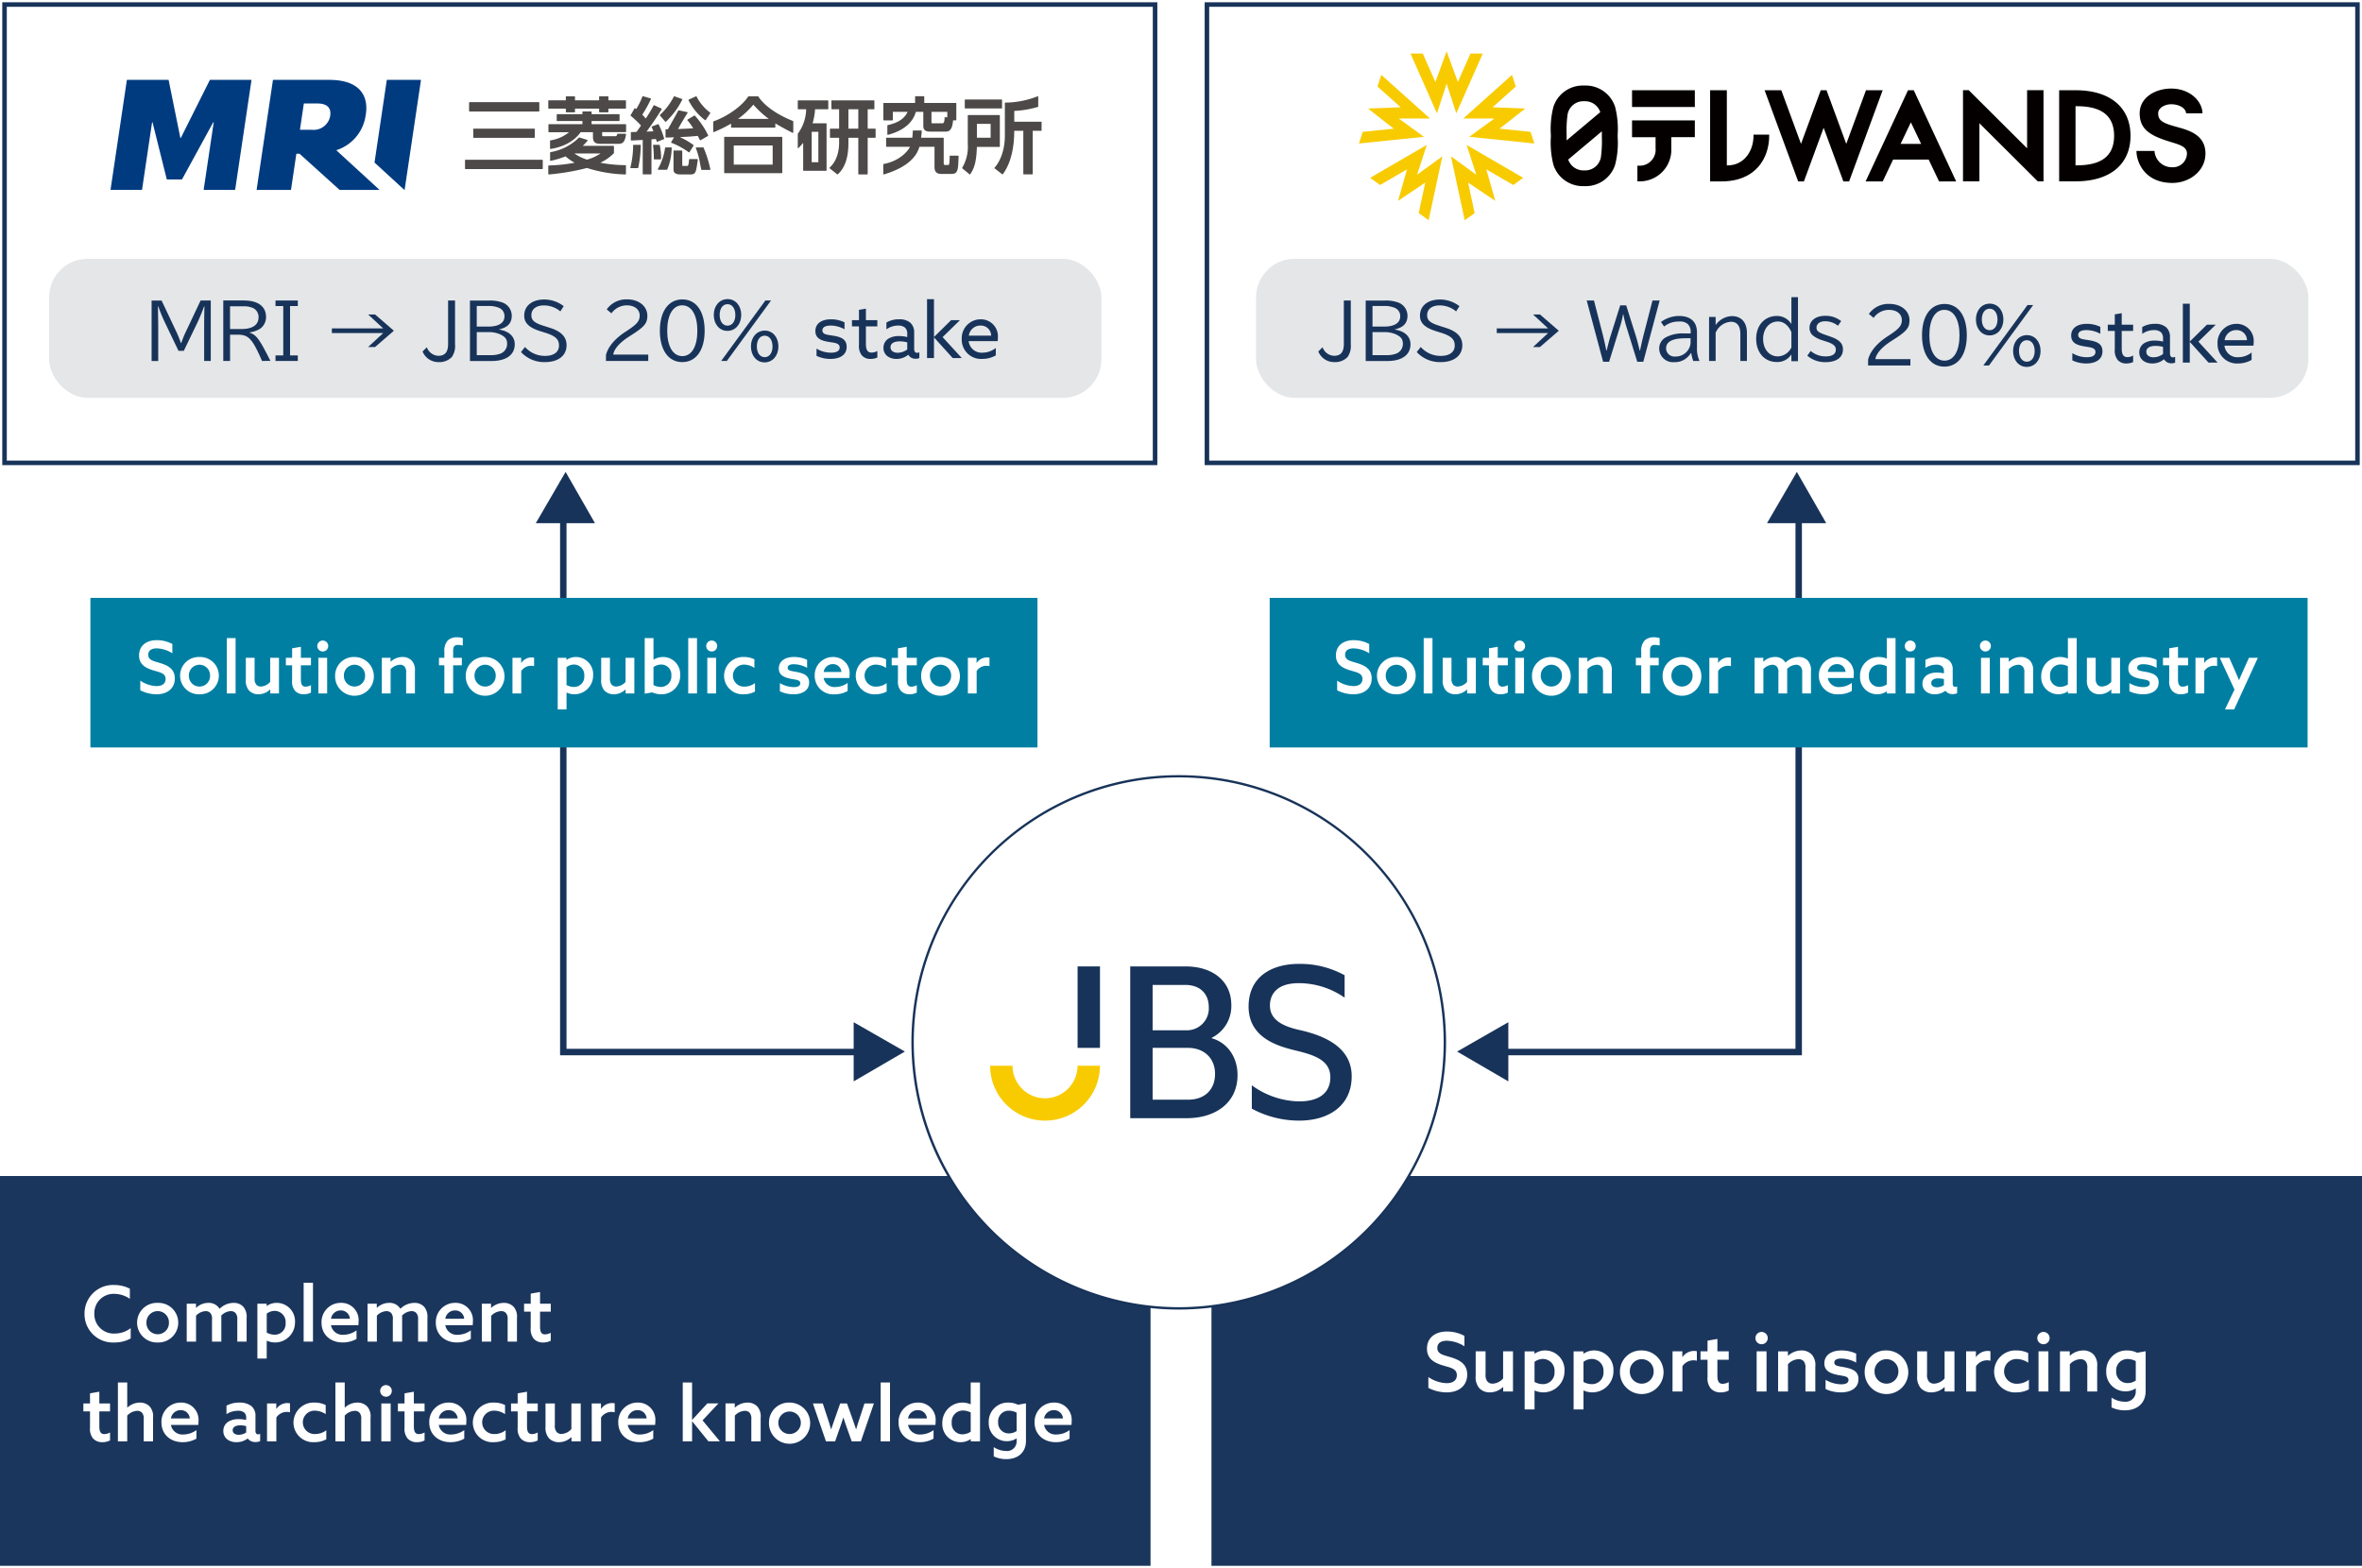 <svg xmlns="http://www.w3.org/2000/svg" xmlns:xlink="http://www.w3.org/1999/xlink" width="521" height="346" viewBox="0 0 521 346"><rect x="0" y="0" width="521" height="346" fill="#808080" stroke="none"/><defs><clipPath id="b"><rect width="521" height="346"/></clipPath></defs><g id="a" clip-path="url(#b)"><rect width="521" height="346" fill="#fff"/><g transform="translate(-0.5 0.5)"><rect width="253.78" height="86" transform="translate(0.5 258.96)" fill="#1b365d"/><rect width="253.78" height="86" transform="translate(267.72 258.96)" fill="#1b365d"/><g transform="translate(7 -22)"><path d="M10.829,14.025a5.766,5.766,0,0,1-3.5,1.19,4.273,4.273,0,0,1-4.522-4.369,4.246,4.246,0,0,1,4.4-4.386,6.077,6.077,0,0,1,3.434,1.1V5.321a7.473,7.473,0,0,0-3.434-.816A6.287,6.287,0,0,0,.646,10.88a6.248,6.248,0,0,0,6.579,6.307,7.35,7.35,0,0,0,3.6-.884ZM14.3,12.818a2.483,2.483,0,1,1,4.964,0,2.483,2.483,0,1,1-4.964,0Zm-2.057,0a4.366,4.366,0,0,0,4.539,4.369,4.372,4.372,0,1,0,0-8.738A4.366,4.366,0,0,0,12.24,12.818ZM34.34,17H36.4V11.764A3.4,3.4,0,0,0,35.666,9.3a2.891,2.891,0,0,0-2.176-.85,4.46,4.46,0,0,0-3.06,1.309,2.741,2.741,0,0,0-2.5-1.309,3.926,3.926,0,0,0-2.669,1.088l-.034-.017V8.636h-2.04V17h2.057V11.271a3.135,3.135,0,0,1,2.091-1,1.4,1.4,0,0,1,1.088.442,1.946,1.946,0,0,1,.34,1.394V17h2.057V11.764a4.78,4.78,0,0,0-.017-.51,3.117,3.117,0,0,1,2.091-.986,1.351,1.351,0,0,1,1.071.442A1.957,1.957,0,0,1,34.34,12.1Zm6.494-.187.034-.017a4.393,4.393,0,0,0,6.2-4.029,4.043,4.043,0,0,0-3.995-4.318,3.85,3.85,0,0,0-2.227.68l-.034-.017V8.636h-2.04v12.1h2.057Zm0-1.8V10.829a2.908,2.908,0,0,1,1.785-.612A2.442,2.442,0,0,1,45,12.886a2.389,2.389,0,0,1-2.431,2.584A3.666,3.666,0,0,1,40.834,15.011ZM48.977,17h2.057V4.012H48.977Zm12.07-3.621a6.261,6.261,0,0,0,.051-.833,3.806,3.806,0,0,0-3.91-4.1,4.234,4.234,0,0,0-4.267,4.386c0,2.618,1.972,4.352,4.658,4.352a6.1,6.1,0,0,0,3.06-.782V14.518a4.977,4.977,0,0,1-2.856.969,2.572,2.572,0,0,1-2.771-2.108Zm-6.035-1.428a2.155,2.155,0,0,1,2.159-1.836,1.959,1.959,0,0,1,2.006,1.836ZM74.222,17h2.057V11.764A3.4,3.4,0,0,0,75.548,9.3a2.891,2.891,0,0,0-2.176-.85,4.46,4.46,0,0,0-3.06,1.309,2.741,2.741,0,0,0-2.5-1.309,3.926,3.926,0,0,0-2.669,1.088L65.11,9.52V8.636H63.07V17h2.057V11.271a3.135,3.135,0,0,1,2.091-1,1.4,1.4,0,0,1,1.088.442,1.946,1.946,0,0,1,.34,1.394V17H70.7V11.764a4.782,4.782,0,0,0-.017-.51,3.117,3.117,0,0,1,2.091-.986,1.351,1.351,0,0,1,1.071.442,1.957,1.957,0,0,1,.374,1.394Zm12.036-3.621a6.26,6.26,0,0,0,.051-.833,3.806,3.806,0,0,0-3.91-4.1,4.234,4.234,0,0,0-4.267,4.386c0,2.618,1.972,4.352,4.658,4.352a6.1,6.1,0,0,0,3.06-.782V14.518a4.977,4.977,0,0,1-2.856.969,2.572,2.572,0,0,1-2.771-2.108Zm-6.035-1.428a2.155,2.155,0,0,1,2.159-1.836,1.959,1.959,0,0,1,2.006,1.836ZM88.281,17h2.057V11.322a3.175,3.175,0,0,1,2.193-1.054,1.364,1.364,0,0,1,1.1.459,2.08,2.08,0,0,1,.34,1.428V17h2.057V11.8a3.314,3.314,0,0,0-.714-2.465,2.918,2.918,0,0,0-2.21-.884,4.123,4.123,0,0,0-2.754,1.1l-.034-.017v-.9h-2.04Zm15.2-1.955a2.781,2.781,0,0,1-1.258.357c-.935,0-1.1-.782-1.1-1.717v-3.3h2.363V8.636h-2.363V6.052l-2.057.357V8.636H97.6v1.751h1.462v3.587a3.329,3.329,0,0,0,.68,2.4,2.679,2.679,0,0,0,2.04.816,3.692,3.692,0,0,0,1.7-.391Zm-97.206,22a2.781,2.781,0,0,1-1.258.357c-.935,0-1.105-.782-1.105-1.717v-3.3H6.273V30.636H3.91V28.052l-2.057.357v2.227H.391v1.751H1.853v3.587a3.329,3.329,0,0,0,.68,2.4,2.679,2.679,0,0,0,2.04.816,3.692,3.692,0,0,0,1.7-.391ZM8.007,39h2.057V33.322a3.214,3.214,0,0,1,2.21-1.054,1.346,1.346,0,0,1,1.088.459,2.022,2.022,0,0,1,.34,1.428V39h2.057V33.8a3.314,3.314,0,0,0-.714-2.465,2.918,2.918,0,0,0-2.21-.884,4.045,4.045,0,0,0-2.737,1.1l-.034-.017V26.012H8.007Zm17.731-3.621a6.26,6.26,0,0,0,.051-.833,3.806,3.806,0,0,0-3.91-4.1,4.234,4.234,0,0,0-4.267,4.386c0,2.618,1.972,4.352,4.658,4.352a6.1,6.1,0,0,0,3.06-.782V36.518a4.977,4.977,0,0,1-2.856.969A2.572,2.572,0,0,1,19.7,35.379ZM19.7,33.951a2.155,2.155,0,0,1,2.159-1.836,1.959,1.959,0,0,1,2.006,1.836Zm16.949,4.437a2.078,2.078,0,0,0,1.717.765,2.466,2.466,0,0,0,1.02-.2V37.334a1.082,1.082,0,0,1-.459.119c-.408,0-.578-.323-.578-.782V33.458a2.741,2.741,0,0,0-.884-2.227,4.208,4.208,0,0,0-2.686-.782,5.791,5.791,0,0,0-2.822.68V33a4.734,4.734,0,0,1,2.516-.748,2.087,2.087,0,0,1,1.411.408A1.48,1.48,0,0,1,36.3,33.8v.493A7.01,7.01,0,0,0,34.68,34.1a4.226,4.226,0,0,0-2.346.578,2.364,2.364,0,0,0-1.071,2.023,2.307,2.307,0,0,0,.935,1.921,3.272,3.272,0,0,0,1.938.561,4.017,4.017,0,0,0,2.482-.8ZM36.3,37.045a2.965,2.965,0,0,1-1.649.51c-.731,0-1.326-.323-1.326-1,0-.816.833-1.088,1.683-1.088a5.381,5.381,0,0,1,1.292.17ZM40.9,39h2.057V33.747a2.737,2.737,0,0,1,2.329-1.241,2.651,2.651,0,0,1,.68.085V30.619a2.112,2.112,0,0,0-.561-.068,2.925,2.925,0,0,0-2.431,1.275l-.034-.017V30.636H40.9Zm13.073-2.448a4.016,4.016,0,0,1-2.448.833,2.579,2.579,0,1,1-.034-5.151A4.371,4.371,0,0,1,53.839,33V30.993a5.4,5.4,0,0,0-2.38-.544,4.452,4.452,0,0,0-4.726,4.4,4.343,4.343,0,0,0,4.624,4.335,5.562,5.562,0,0,0,2.618-.629ZM55.981,39h2.057V33.322a3.214,3.214,0,0,1,2.21-1.054,1.346,1.346,0,0,1,1.088.459,2.022,2.022,0,0,1,.34,1.428V39h2.057V33.8a3.314,3.314,0,0,0-.714-2.465,2.918,2.918,0,0,0-2.21-.884,4.045,4.045,0,0,0-2.737,1.1l-.034-.017V26.012H55.981Zm10.132,0H68.17V30.636H66.113Zm-.255-11.135A1.284,1.284,0,1,0,67.15,26.59,1.284,1.284,0,0,0,65.858,27.865Zm9.792,9.18a2.781,2.781,0,0,1-1.258.357c-.935,0-1.1-.782-1.1-1.717v-3.3H75.65V30.636H73.287V28.052l-2.057.357v2.227H69.768v1.751H71.23v3.587a3.329,3.329,0,0,0,.68,2.4,2.679,2.679,0,0,0,2.04.816,3.692,3.692,0,0,0,1.7-.391Zm9.163-1.666a6.26,6.26,0,0,0,.051-.833,3.806,3.806,0,0,0-3.91-4.1,4.234,4.234,0,0,0-4.267,4.386c0,2.618,1.972,4.352,4.658,4.352a6.1,6.1,0,0,0,3.06-.782V36.518a4.977,4.977,0,0,1-2.856.969,2.572,2.572,0,0,1-2.771-2.108Zm-6.035-1.428a2.155,2.155,0,0,1,2.159-1.836,1.959,1.959,0,0,1,2.006,1.836Zm14.756,2.6a4.016,4.016,0,0,1-2.448.833,2.579,2.579,0,1,1-.034-5.151A4.371,4.371,0,0,1,93.4,33V30.993a5.4,5.4,0,0,0-2.38-.544,4.452,4.452,0,0,0-4.726,4.4,4.343,4.343,0,0,0,4.624,4.335,5.562,5.562,0,0,0,2.618-.629Zm7.072.493a2.781,2.781,0,0,1-1.258.357c-.935,0-1.1-.782-1.1-1.717v-3.3h2.363V30.636H98.243V28.052l-2.057.357v2.227H94.724v1.751h1.462v3.587a3.329,3.329,0,0,0,.68,2.4,2.679,2.679,0,0,0,2.04.816,3.692,3.692,0,0,0,1.7-.391Zm7.446,1.037V39h2.04V30.636h-2.057V36.28a3.042,3.042,0,0,1-2.176,1.088,1.384,1.384,0,0,1-1.1-.459,2.152,2.152,0,0,1-.374-1.479V30.636h-2.057V35.77a3.527,3.527,0,0,0,.748,2.533,2.966,2.966,0,0,0,2.227.884,3.938,3.938,0,0,0,2.72-1.122Zm4.471.918h2.057V33.747a2.737,2.737,0,0,1,2.329-1.241,2.651,2.651,0,0,1,.68.085V30.619a2.112,2.112,0,0,0-.561-.068,2.925,2.925,0,0,0-2.431,1.275l-.034-.017V30.636h-2.04ZM126.5,35.379a6.26,6.26,0,0,0,.051-.833,3.806,3.806,0,0,0-3.91-4.1,4.234,4.234,0,0,0-4.267,4.386c0,2.618,1.972,4.352,4.658,4.352a6.1,6.1,0,0,0,3.06-.782V36.518a4.977,4.977,0,0,1-2.856.969,2.572,2.572,0,0,1-2.771-2.108Zm-6.035-1.428a2.155,2.155,0,0,1,2.159-1.836,1.959,1.959,0,0,1,2.006,1.836ZM132.6,39h2.057V34.614l.034-.017,3.57,4.4h2.533l-3.825-4.624,3.5-3.74h-2.448l-3.332,3.621-.034-.017V26.012H132.6Zm9.435,0h2.057V33.322a3.175,3.175,0,0,1,2.193-1.054,1.364,1.364,0,0,1,1.1.459,2.08,2.08,0,0,1,.34,1.428V39h2.057V33.8a3.314,3.314,0,0,0-.714-2.465,2.918,2.918,0,0,0-2.21-.884,4.123,4.123,0,0,0-2.754,1.1l-.034-.017v-.9h-2.04Zm11.645-4.182a2.483,2.483,0,1,1,2.482,2.567A2.473,2.473,0,0,1,153.68,34.818Zm-2.057,0a4.542,4.542,0,1,0,4.539-4.369A4.366,4.366,0,0,0,151.623,34.818ZM164.186,39h2.023l1.02-2.907c.289-.816.544-1.581.782-2.329h.034c.238.748.51,1.564.782,2.329L169.864,39h2.023l2.873-8.364h-2.074l-1.054,3.2c-.272.833-.544,1.683-.782,2.5h-.034c-.255-.8-.544-1.632-.85-2.5l-1.139-3.2h-1.5l-1.122,3.2c-.272.765-.6,1.717-.85,2.5h-.034c-.255-.867-.51-1.683-.782-2.5l-1.054-3.2h-2.176Zm12.07,0h2.057V26.012h-2.057Zm12.07-3.621a6.261,6.261,0,0,0,.051-.833,3.806,3.806,0,0,0-3.91-4.1,4.234,4.234,0,0,0-4.267,4.386c0,2.618,1.972,4.352,4.658,4.352a6.1,6.1,0,0,0,3.06-.782V36.518a4.977,4.977,0,0,1-2.856.969,2.572,2.572,0,0,1-2.771-2.108Zm-6.035-1.428a2.155,2.155,0,0,1,2.159-1.836,1.959,1.959,0,0,1,2.006,1.836Zm13.838,4.573V39h2.04V26.012h-2.057v4.794l-.034.017a4.439,4.439,0,0,0-6.222,4.148,3.987,3.987,0,0,0,4.012,4.216,3.891,3.891,0,0,0,2.227-.68Zm-.017-1.649a3.35,3.35,0,0,1-1.819.578,2.355,2.355,0,0,1-2.363-2.584,2.452,2.452,0,0,1,2.482-2.669,3.864,3.864,0,0,1,1.7.425Zm5.083,5.44a6.334,6.334,0,0,0,2.754.612c2.618,0,4.352-1.5,4.352-4.029V30.619l-1.768.306a4.65,4.65,0,0,0-2.108-.476,4.209,4.209,0,0,0-4.335,4.386,3.97,3.97,0,0,0,3.995,4.131,3.768,3.768,0,0,0,2.125-.612l.034.034v.527a2.115,2.115,0,0,1-2.363,2.21,5.06,5.06,0,0,1-2.686-.85Zm5.049-5.593a3.063,3.063,0,0,1-1.717.527,2.336,2.336,0,0,1-2.363-2.516,2.33,2.33,0,0,1,2.363-2.5,3.616,3.616,0,0,1,1.717.442Zm12.087-1.343a6.261,6.261,0,0,0,.051-.833,3.806,3.806,0,0,0-3.91-4.1,4.234,4.234,0,0,0-4.267,4.386c0,2.618,1.972,4.352,4.658,4.352a6.1,6.1,0,0,0,3.06-.782V36.518a4.977,4.977,0,0,1-2.856.969,2.572,2.572,0,0,1-2.771-2.108ZM212.3,33.951a2.155,2.155,0,0,1,2.159-1.836,1.959,1.959,0,0,1,2.006,1.836Z" transform="translate(11.5 300.5)" fill="#fff"/></g><g transform="translate(-10 11)"><path d="M1.062,18.208a8.95,8.95,0,0,0,4.032.99c2.7,0,4.536-1.476,4.536-3.924,0-2.394-1.728-3.24-3.654-3.834-1.566-.486-2.934-.666-2.934-2.052,0-1.1.864-1.584,2.088-1.584A7.6,7.6,0,0,1,9.018,9.028v-2.3a8.054,8.054,0,0,0-3.87-.954C2.52,5.77.756,7.192.756,9.55c0,2.322,1.71,3.15,3.528,3.708,1.692.5,3.06.7,3.06,2.142,0,1.206-.936,1.764-2.232,1.764a7.557,7.557,0,0,1-4.05-1.35Zm16.506-.18V19h2.16V10.144H17.55V16.12a3.221,3.221,0,0,1-2.3,1.152,1.465,1.465,0,0,1-1.17-.486,2.279,2.279,0,0,1-.4-1.566V10.144H11.5V15.58a3.735,3.735,0,0,0,.792,2.682,3.141,3.141,0,0,0,2.358.936,4.17,4.17,0,0,0,2.88-1.188Zm6.912.774.036-.018a4.652,4.652,0,0,0,6.57-4.266,4.281,4.281,0,0,0-4.23-4.572,4.076,4.076,0,0,0-2.358.72l-.036-.018v-.5H22.3V22.96H24.48Zm0-1.908V12.466a3.079,3.079,0,0,1,1.89-.648,2.586,2.586,0,0,1,2.52,2.826,2.53,2.53,0,0,1-2.574,2.736A3.881,3.881,0,0,1,24.48,16.894ZM35.28,18.8l.036-.018a4.652,4.652,0,0,0,6.57-4.266,4.281,4.281,0,0,0-4.23-4.572,4.076,4.076,0,0,0-2.358.72l-.036-.018v-.5H33.1V22.96H35.28Zm0-1.908V12.466a3.079,3.079,0,0,1,1.89-.648,2.586,2.586,0,0,1,2.52,2.826,2.53,2.53,0,0,1-2.574,2.736A3.881,3.881,0,0,1,35.28,16.894ZM45.5,14.572a2.629,2.629,0,1,1,5.256,0,2.629,2.629,0,1,1-5.256,0Zm-2.178,0a4.81,4.81,0,1,0,4.806-4.626A4.623,4.623,0,0,0,43.326,14.572ZM54.918,19H57.1V13.438a2.9,2.9,0,0,1,2.466-1.314,2.807,2.807,0,0,1,.72.09V10.126a2.236,2.236,0,0,0-.594-.072,3.1,3.1,0,0,0-2.574,1.35l-.036-.018V10.144h-2.16Zm12.4-2.07a2.944,2.944,0,0,1-1.332.378c-.99,0-1.17-.828-1.17-1.818V12h2.5V10.144h-2.5V7.408l-2.178.378v2.358H61.092V12H62.64v3.8a3.524,3.524,0,0,0,.72,2.538,2.837,2.837,0,0,0,2.16.864,3.909,3.909,0,0,0,1.8-.414ZM73.476,19h2.178V10.144H73.476Zm-.27-11.79a1.359,1.359,0,1,0,1.368-1.35A1.36,1.36,0,0,0,73.206,7.21Zm5,11.79h2.178V12.988a3.362,3.362,0,0,1,2.322-1.116,1.445,1.445,0,0,1,1.17.486,2.2,2.2,0,0,1,.36,1.512V19h2.178V13.492a3.509,3.509,0,0,0-.756-2.61,3.089,3.089,0,0,0-2.34-.936,4.365,4.365,0,0,0-2.916,1.17L80.37,11.1v-.954H78.21Zm10.476-.54a7.933,7.933,0,0,0,3.4.738c2.088,0,3.852-.918,3.852-2.916,0-1.692-1.206-2.232-2.9-2.592-1.314-.27-2.43-.252-2.43-1.08,0-.612.612-.882,1.548-.882a7.156,7.156,0,0,1,3.276.9v-1.98a7.553,7.553,0,0,0-3.276-.7c-2.124,0-3.726.972-3.744,2.826,0,1.6,1.152,2.2,2.844,2.556,1.35.288,2.484.252,2.484,1.134,0,.666-.63.954-1.62.954a6.994,6.994,0,0,1-3.438-.99Zm10.8-3.888a2.629,2.629,0,1,1,5.256,0,2.629,2.629,0,1,1-5.256,0Zm-2.178,0a4.81,4.81,0,1,0,4.806-4.626A4.623,4.623,0,0,0,97.308,14.572Zm17.64,3.456V19h2.16V10.144H114.93V16.12a3.221,3.221,0,0,1-2.3,1.152,1.465,1.465,0,0,1-1.17-.486,2.279,2.279,0,0,1-.4-1.566V10.144h-2.178V15.58a3.735,3.735,0,0,0,.792,2.682,3.141,3.141,0,0,0,2.358.936,4.17,4.17,0,0,0,2.88-1.188Zm4.734.972h2.178V13.438a2.9,2.9,0,0,1,2.466-1.314,2.807,2.807,0,0,1,.72.09V10.126a2.236,2.236,0,0,0-.594-.072,3.1,3.1,0,0,0-2.574,1.35l-.036-.018V10.144h-2.16Zm13.842-2.592a4.252,4.252,0,0,1-2.592.882,2.73,2.73,0,1,1-.036-5.454,4.629,4.629,0,0,1,2.484.81V10.522a5.717,5.717,0,0,0-2.52-.576,4.714,4.714,0,0,0-5,4.662,4.6,4.6,0,0,0,4.9,4.59,5.889,5.889,0,0,0,2.772-.666ZM135.648,19h2.178V10.144h-2.178Zm-.27-11.79a1.359,1.359,0,1,0,1.368-1.35A1.36,1.36,0,0,0,135.378,7.21Zm5,11.79h2.178V12.988a3.362,3.362,0,0,1,2.322-1.116,1.445,1.445,0,0,1,1.17.486,2.2,2.2,0,0,1,.36,1.512V19h2.178V13.492a3.509,3.509,0,0,0-.756-2.61,3.089,3.089,0,0,0-2.34-.936,4.365,4.365,0,0,0-2.916,1.17l-.036-.018v-.954h-2.16Zm11.376,3.51a6.707,6.707,0,0,0,2.916.648c2.772,0,4.608-1.584,4.608-4.266V10.126l-1.872.324a4.923,4.923,0,0,0-2.232-.5,4.456,4.456,0,0,0-4.59,4.644,4.2,4.2,0,0,0,4.23,4.374,3.99,3.99,0,0,0,2.25-.648l.036.036v.558a2.24,2.24,0,0,1-2.5,2.34,5.358,5.358,0,0,1-2.844-.9Zm5.346-5.922a3.243,3.243,0,0,1-1.818.558,2.474,2.474,0,0,1-2.5-2.664,2.467,2.467,0,0,1,2.5-2.646,3.828,3.828,0,0,1,1.818.468Z" transform="translate(324.5 276.5)" fill="#fff"/></g><g transform="translate(0 -6)"><circle cx="58.69" cy="58.69" r="58.69" transform="translate(201.81 176.77)" fill="#fff"/><path d="M58.69-.25A58.666,58.666,0,0,1,91.644,9.816,59.111,59.111,0,0,1,113,35.748a58.863,58.863,0,0,1-5.434,55.9A59.111,59.111,0,0,1,81.632,113a58.863,58.863,0,0,1-55.9-5.434A59.111,59.111,0,0,1,4.382,81.632a58.863,58.863,0,0,1,5.434-55.9A59.111,59.111,0,0,1,35.748,4.382,58.571,58.571,0,0,1,58.69-.25Zm0,117.38A58.44,58.44,0,1,0,.25,58.69,58.506,58.506,0,0,0,58.69,117.13Z" transform="translate(201.81 176.77)" fill="#183359"/></g><rect width="232.11" height="30.68" rx="8.5" transform="translate(11.33 56.6)" fill="#e4e6e8"/><g transform="translate(-9 -3)"><path d="M45.14,68.8l3.13,6.62a26.8,26.8,0,0,1,1.14,2.77h.07a22.574,22.574,0,0,1,1.14-2.77l3.13-6.62h2.24V82.14H54.53V74.88c0-1.68.03-3.87.07-4.79h-.08c-.36,1.04-.99,2.55-1.58,3.8l-2.9,6.01H48.87l-2.88-6.01a36.711,36.711,0,0,1-1.58-3.8h-.08c.03,1.19.05,2.47.07,4.5v7.56H42.94V68.81h2.24Z" fill="#183359"/><path d="M63.34,68.8c3.08,0,4.84,1.32,4.84,3.62a3.094,3.094,0,0,1-1.35,2.63,6.015,6.015,0,0,1-2.29.79v.05c1.53.51,2.14,1.35,4.61,6.24H67.29c-2.07-4.79-2.93-5.75-5.2-5.79H60.25v5.79h-1.5V68.79h4.59Zm-3.1,6.29h2.57c2.39,0,3.72-.92,3.72-2.57a2.2,2.2,0,0,0-1.07-1.99,4.921,4.921,0,0,0-2.35-.45H60.24v5.01Z" fill="#183359"/><path d="M75.19,68.8v1.22H73.48v10.9h1.71v1.22H70.27V80.92h1.71V70.02H70.27V68.8Z" fill="#183359"/><path d="M92.23,71.88l4.15,3.59-4.15,3.59H90.7l3.33-3.08H82.7V74.96H94.03L90.7,71.88h1.53Z" fill="#183359"/><path d="M109.87,68.8v9.7a4.208,4.208,0,0,1-.71,2.77,3.8,3.8,0,0,1-2.93,1.12,3.755,3.755,0,0,1-3.52-2.34l.94-.94a2.813,2.813,0,0,0,2.5,1.89c1.51,0,2.19-.81,2.19-2.62V68.8h1.53Z" fill="#183359"/><path d="M117.43,68.8a8.4,8.4,0,0,1,2.78.4,3.118,3.118,0,0,1,2.17,2.95c0,1.61-.89,2.6-2.75,3v.07c2.17.36,3.41,1.53,3.41,3.23,0,2.34-1.88,3.7-5.12,3.7h-4.76V68.81h4.26Zm-2.77,5.75h2.62c2.22,0,3.49-.81,3.49-2.22a1.922,1.922,0,0,0-1.27-1.94,5.5,5.5,0,0,0-2.12-.38h-2.72Zm0,6.31h3.14a5.929,5.929,0,0,0,2.06-.33,2.279,2.279,0,0,0,1.5-2.19c0-1-.41-1.53-1.51-2.06a6.072,6.072,0,0,0-2.47-.51h-2.72v5.09Z" fill="#183359"/><path d="M125.29,79.04a5.817,5.817,0,0,0,4.45,1.98c1.93,0,3.06-.86,3.06-2.3,0-1.37-.81-2.11-3-2.8l-1.15-.36c-2.45-.77-3.52-1.81-3.52-3.41,0-2.17,1.73-3.57,4.4-3.57a7.023,7.023,0,0,1,4.31,1.47l-.74,1.15a5.656,5.656,0,0,0-3.59-1.32c-1.75,0-2.8.82-2.8,2.16,0,1.15.69,1.73,2.85,2.39l1.25.4c2.49.79,3.66,2.01,3.66,3.84,0,2.29-1.83,3.72-4.76,3.72a6.932,6.932,0,0,1-5.29-2.22l.87-1.1Z" fill="#183359"/><path d="M142.16,80.84c.43-1.76,1.88-3.52,4.1-5.01l.43-.28c2.31-1.5,2.91-2.22,2.91-3.42,0-1.35-1.12-2.26-2.82-2.26a4.128,4.128,0,0,0-3.41,1.76l-1.04-.87a5.289,5.289,0,0,1,4.51-2.21c2.57,0,4.45,1.51,4.45,3.61,0,1.66-.64,2.44-3.59,4.31l-.59.38c-1.96,1.28-3.19,2.7-3.34,3.88h7.72v1.4h-9.33v-1.3Z" transform="translate(1)" fill="#183359"/><path d="M163.93,75.47c0,4.28-1.89,6.92-4.94,6.92s-4.94-2.65-4.94-6.92,1.89-6.91,4.96-6.91S163.93,71.21,163.93,75.47Zm-8.26,0c0,3.46,1.27,5.6,3.34,5.6s3.31-2.14,3.31-5.6-1.27-5.61-3.34-5.61S155.67,72.02,155.67,75.47Z" transform="translate(1)" fill="#183359"/><path d="M172,71.98c0,2.03-1.28,3.52-3.05,3.52s-3.01-1.5-3.01-3.52,1.28-3.49,3.05-3.49S172,69.97,172,71.98Zm-4.76,0c0,1.43.69,2.37,1.73,2.37s1.73-.94,1.73-2.35-.67-2.39-1.73-2.39-1.73.96-1.73,2.37Zm11.33-3.18-9.75,13.34h-1.25l9.75-13.34Zm1.63,10.13c0,2.03-1.28,3.52-3.05,3.52s-3.01-1.5-3.01-3.52,1.28-3.49,3.05-3.49S180.2,76.92,180.2,78.93Zm-4.76,0c0,1.43.69,2.37,1.73,2.37s1.73-.94,1.73-2.35-.67-2.39-1.73-2.39-1.73.96-1.73,2.37Z" transform="translate(1)" fill="#183359"/><path d="M1.105,16.507a7.033,7.033,0,0,0,3.128.68c1.785,0,3.519-.731,3.519-2.669,0-1.734-1.326-2.176-2.924-2.448C3.587,11.849,2.4,11.849,2.4,10.9c0-.748.748-1.071,1.819-1.071a6.352,6.352,0,0,1,3.06.816V9.112a6.771,6.771,0,0,0-2.992-.663c-1.938,0-3.417.833-3.434,2.567,0,1.649,1.258,2.125,2.856,2.4,1.292.221,2.5.238,2.5,1.241,0,.816-.748,1.156-1.9,1.156a6.117,6.117,0,0,1-3.2-.9Zm10-.1a2.429,2.429,0,0,0,1.9.782,3.721,3.721,0,0,0,1.513-.306V15.436a2.532,2.532,0,0,1-1.258.357C12.155,15.793,12,14.841,12,13.8V10.013h2.516V8.636H12V6.1l-1.53.255V8.636H8.925v1.377h1.547v4.08A3.3,3.3,0,0,0,11.1,16.405Zm7.65.782a3.969,3.969,0,0,0,2.567-.918h.034a1.777,1.777,0,0,0,1.615.884A2.18,2.18,0,0,0,23.783,17V15.725a1.171,1.171,0,0,1-.493.119c-.459,0-.646-.374-.646-.884V11.407a2.818,2.818,0,0,0-.833-2.193,3.636,3.636,0,0,0-2.5-.765,5.265,5.265,0,0,0-2.788.714v1.5a4.361,4.361,0,0,1,2.567-.833,2.27,2.27,0,0,1,1.547.459,1.808,1.808,0,0,1,.476,1.377v.7a7.329,7.329,0,0,0-1.785-.221,4.367,4.367,0,0,0-2.346.561,2.324,2.324,0,0,0-1.105,2.04,2.228,2.228,0,0,0,.884,1.853A3.339,3.339,0,0,0,18.751,17.187Zm.272-1.36c-.9,0-1.6-.408-1.6-1.224,0-.986,1.02-1.292,2.057-1.292a6.307,6.307,0,0,1,1.632.221V15.1A3.487,3.487,0,0,1,19.023,15.827ZM25.483,17h1.53V12.478l.034-.017L31.144,17H33.15l-4.233-4.624,3.825-3.74H30.787l-3.74,3.689-.034-.017v-8.3h-1.53Zm15.572-3.74a5.246,5.246,0,0,0,.051-.765A3.743,3.743,0,0,0,37.3,8.449a4.169,4.169,0,0,0-4.165,4.369,4.263,4.263,0,0,0,4.522,4.369,5.921,5.921,0,0,0,2.992-.782V14.773a4.767,4.767,0,0,1-2.89,1.037,2.866,2.866,0,0,1-3.094-2.55ZM37.264,9.826a2.265,2.265,0,0,1,2.363,2.227H34.7A2.555,2.555,0,0,1,37.264,9.826Z" transform="translate(188.5 64.5)" fill="#183359"/></g><rect width="232.11" height="30.68" rx="8.5" transform="translate(277.56 56.6)" fill="#e4e6e8"/><g transform="translate(3 -3)"><path d="M303.45,68.8v9.7a4.208,4.208,0,0,1-.71,2.77,3.8,3.8,0,0,1-2.93,1.12,3.755,3.755,0,0,1-3.52-2.34l.94-.94a2.813,2.813,0,0,0,2.5,1.89c1.51,0,2.19-.81,2.19-2.62V68.8h1.53Z" transform="translate(-8)" fill="#183359"/><path d="M311.01,68.8a8.4,8.4,0,0,1,2.78.4,3.118,3.118,0,0,1,2.17,2.95c0,1.61-.89,2.6-2.75,3v.07c2.17.36,3.41,1.53,3.41,3.23,0,2.34-1.88,3.7-5.12,3.7h-4.76V68.81H311Zm-2.77,5.75h2.62c2.22,0,3.49-.81,3.49-2.22a1.922,1.922,0,0,0-1.27-1.94,5.5,5.5,0,0,0-2.12-.38h-2.72Zm0,6.31h3.14a5.929,5.929,0,0,0,2.06-.33,2.279,2.279,0,0,0,1.5-2.19c0-1-.41-1.53-1.51-2.06a6.072,6.072,0,0,0-2.47-.51h-2.72Z" transform="translate(-8)" fill="#183359"/><path d="M318.87,79.04a5.817,5.817,0,0,0,4.45,1.98c1.93,0,3.06-.86,3.06-2.3,0-1.37-.81-2.11-3-2.8l-1.15-.36c-2.45-.77-3.52-1.81-3.52-3.41,0-2.17,1.73-3.57,4.4-3.57a7.023,7.023,0,0,1,4.31,1.47l-.74,1.15a5.656,5.656,0,0,0-3.59-1.32c-1.75,0-2.8.82-2.8,2.16,0,1.15.69,1.73,2.85,2.39l1.25.4c2.49.79,3.66,2.01,3.66,3.84,0,2.29-1.83,3.72-4.76,3.72A6.932,6.932,0,0,1,318,80.17l.87-1.1Z" transform="translate(-8)" fill="#183359"/><path d="M345.18,71.88l4.15,3.59-4.15,3.59h-1.53l3.33-3.08H335.65V74.96h11.33l-3.33-3.08h1.53Z" transform="translate(-8)" fill="#183359"/><path d="M367.97,82.32h-1.33l-2.31-7.46a24.846,24.846,0,0,1-.76-3h-.07a20.037,20.037,0,0,1-.76,3l-2.31,7.46h-1.32L355.49,68.8h1.6l1.96,7.59c.21.87.38,1.58.71,3.16l.07.28h.07l.05-.23c.28-1.15.62-2.45.81-3.01l2.12-6.72h1.32l2.12,6.72c.28.92.44,1.55.86,3.24h.07c.28-1.32.58-2.63.79-3.44L370,68.8h1.58l-3.61,13.52Z" transform="translate(-8)" fill="#183359"/><path d="M378.42,75.67a2.3,2.3,0,0,0-.66-1.7,2.724,2.724,0,0,0-1.96-.53,5.046,5.046,0,0,0-3.24,1.1l-.69-1a6.788,6.788,0,0,1,3.97-1.33c2.55,0,3.97,1.28,3.97,3.61v3.42a6.546,6.546,0,0,0,.56,2.9h-1.38a8.383,8.383,0,0,1-.44-1.76h-.07a4.429,4.429,0,0,1-1.37,1.4,4.09,4.09,0,0,1-2.34.62,3.033,3.033,0,0,1-3.29-3.01,2.8,2.8,0,0,1,1.43-2.45,7.847,7.847,0,0,1,4.18-.87h1.33v-.39Zm-1.14,1.46q-4.275,0-4.28,2.22a1.832,1.832,0,0,0,2.02,1.81,3.28,3.28,0,0,0,3.38-2.95V77.12h-1.12Z" transform="translate(-8)" fill="#183359"/><path d="M383.93,74.22a4.572,4.572,0,0,1,3.56-1.98c2.11,0,3.34,1.38,3.34,3.75v6.14h-1.45V76.19c0-1.78-.71-2.7-2.09-2.7a3.889,3.889,0,0,0-3.36,2.44v6.21h-1.45V72.43h1.45Z" transform="translate(-8)" fill="#183359"/><path d="M402.09,68.06V82.19h-1.45v-1.5a3.639,3.639,0,0,1-3.23,1.68c-2.7,0-4.54-2.09-4.54-5.12s1.91-5.04,4.58-5.04A3.709,3.709,0,0,1,400.64,74V68.06h1.45Zm-1.45,7.71c-.69-1.53-1.73-2.34-2.98-2.34-1.89,0-3.26,1.63-3.26,3.85s1.33,3.85,3.26,3.85a3.426,3.426,0,0,0,2.98-1.98V75.76Z" transform="translate(-8)" fill="#183359"/><path d="M404.89,79.93a5.044,5.044,0,0,0,3.29,1.2c1.5,0,2.26-.51,2.26-1.5,0-.81-.59-1.3-2.21-1.81l-.87-.28a6.148,6.148,0,0,1-2.06-1.09,2.138,2.138,0,0,1-.66-1.65c0-1.55,1.38-2.62,3.42-2.62a5.417,5.417,0,0,1,3.56,1.17l-.72,1.02a4.478,4.478,0,0,0-2.83-.99c-1.14,0-1.89.56-1.89,1.42,0,.72.4,1.04,2.01,1.6l1.09.38c1.94.67,2.73,1.5,2.73,2.82,0,1.76-1.42,2.8-3.84,2.8a5.96,5.96,0,0,1-4.02-1.43l.74-1.04Z" transform="translate(-8)" fill="#183359"/><path d="M419.56,80.84c.43-1.76,1.88-3.52,4.1-5.01l.43-.28c2.31-1.5,2.91-2.22,2.91-3.42,0-1.35-1.12-2.26-2.82-2.26a4.128,4.128,0,0,0-3.41,1.76l-1.04-.87a5.289,5.289,0,0,1,4.51-2.21c2.57,0,4.45,1.51,4.45,3.61,0,1.66-.64,2.44-3.59,4.31l-.59.38c-1.96,1.28-3.19,2.7-3.34,3.88h7.72v1.4h-9.33v-1.3Z" transform="translate(-10 1)" fill="#183359"/><path d="M441.33,75.47c0,4.28-1.89,6.92-4.94,6.92s-4.94-2.65-4.94-6.92,1.89-6.91,4.96-6.91S441.33,71.21,441.33,75.47Zm-8.26,0c0,3.46,1.27,5.6,3.34,5.6s3.31-2.14,3.31-5.6-1.27-5.61-3.34-5.61S433.07,72.02,433.07,75.47Z" transform="translate(-10 1)" fill="#183359"/><path d="M449.4,71.98c0,2.03-1.28,3.52-3.05,3.52s-3.01-1.5-3.01-3.52,1.28-3.49,3.05-3.49S449.4,69.97,449.4,71.98Zm-4.76,0c0,1.43.69,2.37,1.73,2.37s1.73-.94,1.73-2.35-.67-2.39-1.73-2.39-1.73.96-1.73,2.37Zm11.33-3.18-9.75,13.34h-1.25l9.75-13.34Zm1.63,10.13c0,2.03-1.28,3.52-3.05,3.52s-3.01-1.5-3.01-3.52,1.28-3.49,3.05-3.49S457.6,76.92,457.6,78.93Zm-4.76,0c0,1.43.69,2.37,1.73,2.37s1.73-.94,1.73-2.35-.67-2.39-1.73-2.39-1.73.96-1.73,2.37Z" transform="translate(-10 1)" fill="#183359"/><path d="M1.105,16.507a7.033,7.033,0,0,0,3.128.68c1.785,0,3.519-.731,3.519-2.669,0-1.734-1.326-2.176-2.924-2.448C3.587,11.849,2.4,11.849,2.4,10.9c0-.748.748-1.071,1.819-1.071a6.352,6.352,0,0,1,3.06.816V9.112a6.771,6.771,0,0,0-2.992-.663c-1.938,0-3.417.833-3.434,2.567,0,1.649,1.258,2.125,2.856,2.4,1.292.221,2.5.238,2.5,1.241,0,.816-.748,1.156-1.9,1.156a6.117,6.117,0,0,1-3.2-.9Zm10-.1a2.429,2.429,0,0,0,1.9.782,3.721,3.721,0,0,0,1.513-.306V15.436a2.532,2.532,0,0,1-1.258.357C12.155,15.793,12,14.841,12,13.8V10.013h2.516V8.636H12V6.1l-1.53.255V8.636H8.925v1.377h1.547v4.08A3.3,3.3,0,0,0,11.1,16.405Zm7.65.782a3.969,3.969,0,0,0,2.567-.918h.034a1.777,1.777,0,0,0,1.615.884A2.18,2.18,0,0,0,23.783,17V15.725a1.171,1.171,0,0,1-.493.119c-.459,0-.646-.374-.646-.884V11.407a2.818,2.818,0,0,0-.833-2.193,3.636,3.636,0,0,0-2.5-.765,5.265,5.265,0,0,0-2.788.714v1.5a4.361,4.361,0,0,1,2.567-.833,2.27,2.27,0,0,1,1.547.459,1.808,1.808,0,0,1,.476,1.377v.7a7.329,7.329,0,0,0-1.785-.221,4.367,4.367,0,0,0-2.346.561,2.324,2.324,0,0,0-1.105,2.04,2.228,2.228,0,0,0,.884,1.853A3.339,3.339,0,0,0,18.751,17.187Zm.272-1.36c-.9,0-1.6-.408-1.6-1.224,0-.986,1.02-1.292,2.057-1.292a6.307,6.307,0,0,1,1.632.221V15.1A3.487,3.487,0,0,1,19.023,15.827ZM25.483,17h1.53V12.478l.034-.017L31.144,17H33.15l-4.233-4.624,3.825-3.74H30.787l-3.74,3.689-.034-.017v-8.3h-1.53Zm15.572-3.74a5.246,5.246,0,0,0,.051-.765A3.743,3.743,0,0,0,37.3,8.449a4.169,4.169,0,0,0-4.165,4.369,4.263,4.263,0,0,0,4.522,4.369,5.921,5.921,0,0,0,2.992-.782V14.773a4.767,4.767,0,0,1-2.89,1.037,2.866,2.866,0,0,1-3.094-2.55ZM37.264,9.826a2.265,2.265,0,0,1,2.363,2.227H34.7A2.555,2.555,0,0,1,37.264,9.826Z" transform="translate(453.5 65.5)" fill="#183359"/></g><path d="M-.5-.5H254.28V101.62H-.5ZM253.28.5H.5V100.62H253.28Z" transform="translate(1.5 0.5)" fill="#183359"/><path d="M-.5-.5H254.28V101.62H-.5ZM253.28.5H.5V100.62H253.28Z" transform="translate(266.72 0.5)" fill="#183359"/><g transform="translate(0 -6)"><rect width="103.95" height="62.24" transform="translate(208.52 204.34)" fill="none"/><path d="M249.8,218.72h12.22c5.85,0,10.08,3.13,10.08,8.54a7.8,7.8,0,0,1-4.33,7.21v.09c3.64,1.04,5.7,4.36,5.7,8.11,0,6.31-5.07,9.53-11.16,9.53H249.8Zm12.22,14.08a4.818,4.818,0,0,0,5.11-5.07c0-2.94-1.87-4.93-5.21-4.93h-7.18v10.01h7.28Zm.54,15.32c3.74,0,5.95-2.28,5.95-5.69s-2.36-5.74-6-5.74h-7.77v11.43Z" fill="#173359"/><path d="M297.09,225.62v-4.95a20.281,20.281,0,0,0-10.07-2.51c-6.1,0-11.11,2.88-11.11,9.42,0,7.49,7.61,9,11.11,9.87,4.07,1.01,6.92,2.32,6.92,5.73,0,3.23-2.21,5.32-6.92,5.32a18.262,18.262,0,0,1-10.4-3.55v5.15a21.97,21.97,0,0,0,10.45,2.64c6.5,0,11.58-3.27,11.58-9.79s-6.21-9.03-11.63-10.23c-5.37-1.19-6.4-3.36-6.4-5.42,0-1.6.73-4.89,6.4-4.89a17.732,17.732,0,0,1,10.07,3.2Z" fill="#173359"/><rect width="4.94" height="17.97" transform="translate(238.19 218.72)" fill="#173359"/><path d="M231.02,247.81a7.181,7.181,0,0,1-7.18-7.18H218.9a12.11,12.11,0,0,0,24.22,0h-4.94a7.181,7.181,0,0,1-7.18,7.18Z" fill="#f8cb00"/></g><path d="M330.15,25.63l-5.57,4.05,14.36,1.48-.84-2.57-6.83-.7,5.67-4.45-7.21-.27,5.12-4.58-.84-2.57-10.75,9.63h6.89Zm-4.03,12.41-5.57-4.05,3.03,14.11,2.19-1.59-1.44-6.72,5.99,4.02-1.97-6.94,5.94,3.45,2.19-1.59L324,31.48l2.13,6.55Zm-11.51-8.36-14.36,1.48.84-2.57,6.83-.7-5.67-4.45,7.21-.27-5.12-4.58.84-2.57,10.75,9.63h-6.89l5.57,4.05Zm12.95-18.37h-2.71l-2.78,6.28-2.48-6.77-2.48,6.77-2.78-6.28h-2.71l5.84,13.2,2.13-6.55,2.13,6.55,5.84-13.2ZM315.2,31.48l-12.48,7.25,2.19,1.59,5.94-3.45-1.97,6.94,5.99-4.02-1.44,6.72,2.19,1.59,3.03-14.11-5.57,4.05,2.13-6.55Z" fill="#f8cb00"/><path d="M480.87,27.56c-3.23-.86-4.33-1.39-4.33-3.05,0-1.26,1.57-2.01,2.86-2.01,1.92,0,3.29.99,3.29,2.01h3.62c0-2.53-2.62-5.47-6.91-5.47-3.38,0-6.94,1.9-6.94,5.47s2.37,4.95,6.84,6.31c2.03.62,3.59,1.06,3.59,2.55a3.09,3.09,0,0,1-3.21,3.03,3.841,3.841,0,0,1-3.95-3.6h-3.98c0,2.45,1.8,7.06,7.93,7.06,3.72,0,7.29-2.6,7.29-6.48s-3.2-5.04-6.1-5.81Zm-14.05,1.9c0-5.48-4.26-6.53-8.32-6.53h-.19V35.98h.19c4.07,0,8.32-1.04,8.32-6.53Zm3.62,0c0,6.05-4.23,10.05-12.12,10.05H454.7V19.41h3.62C466.2,19.41,470.44,23.42,470.44,29.46ZM403.39,19.41l4.35,11.83,4.35-11.83h3.68l-7.4,20.11H407.1l-4.35-11.83L398.4,39.52h-1.27l-7.4-20.11h3.68l4.35,11.83,4.35-11.83h1.27Zm14.68,15.3-2.29,4.81h-3.77l9.35-20.11h1.27l9.35,20.11h-3.77l-2.29-4.81h-7.84Zm6.19-3.46-2.27-4.76-2.27,4.76h4.54Zm23.37.97L434.76,19.4h-1.27V39.51h3.62V26.69l12.87,12.82h1.27V19.4h-3.62Z" fill="#040000"/><path d="M381.4,35.99V19.41h-3.69V39.52h2.52c7.6,0,10.51-5.2,10.51-10.06V29.2h-3.46v.26c0,3.37-2.09,6.53-5.72,6.53h-.15Z" fill="#040000"/><path d="M353.59,34.33a3.533,3.533,0,0,1-3.41,2.77h-.46a3.55,3.55,0,0,1-3.31-2.4l7.42-6.23v1.29a26.123,26.123,0,0,1-.23,4.57ZM346.3,24.6a3.533,3.533,0,0,1,3.41-2.77h.46a3.536,3.536,0,0,1,3.31,2.41l-7.42,6.23v-1.3a26.123,26.123,0,0,1,.23-4.57Zm10.45-1.54a6.828,6.828,0,0,0-6.57-4.69h-.46a6.808,6.808,0,0,0-6.57,4.69,19.38,19.38,0,0,0-.57,6.11v.6a19.678,19.678,0,0,0,.57,6.11,6.828,6.828,0,0,0,6.57,4.69h.46a6.808,6.808,0,0,0,6.57-4.69,19.38,19.38,0,0,0,.57-6.11v-.6a19.678,19.678,0,0,0-.57-6.11Z" fill="#040000"/><path d="M360.49,23.1h13.85V19.41H360.49Zm0,6.67h5.19V32.2a3.519,3.519,0,0,1-3.77,3.85h-.24v3.46H362a6.96,6.96,0,0,0,7.15-7.23V29.76h5.19V26.07H360.49v3.69Z" fill="#040000"/><path d="M89.77,41.32c-.01.08-.06.09-.11.05s-6.47-5.94-6.51-5.97-.04-.04-.03-.12c.15-.98,2.69-18.07,2.69-18.09,0-.04.05-.07.08-.07h7.4s.07.03.06.07c0,.02-3.59,24.13-3.59,24.13ZM55.92,17.11H46.87a.106.106,0,0,0-.1.07c-.04.08-6.35,12.68-6.36,12.71a.094.094,0,0,1-.07.05c-.04,0-.05-.03-.06-.05S37.72,17.27,37.7,17.18c-.01-.06-.04-.07-.08-.07H28.57s-.08.03-.09.07c0,.02-3.59,24.12-3.59,24.14,0,.04.02.07.06.07h6.81s.08-.03.08-.07c0-.02,2.19-14.74,2.2-14.77.02-.11.11-.1.13.01,0,.04,2.92,11.71,3.11,12.46a.1.1,0,0,0,.11.07h3.16s.1,0,.13-.07c.41-.75,6.79-12.42,6.81-12.46.06-.11.15-.13.14-.01,0,.03-2.2,14.75-2.2,14.77,0,.04.02.07.06.07H52.3s.08-.03.08-.07c0-.02,3.59-24.12,3.59-24.14,0-.04-.02-.07-.06-.07Zm14.57,5.22h-2.9s-.08.03-.08.07c0,.01-.84,5.65-.84,5.67,0,.04.02.07.06.07h2.61a3.709,3.709,0,0,0,3.97-2.93c.07-.49.59-2.88-2.82-2.88ZM84.18,41.38s-.02.02-.03.02H75.41s-8.71-7.87-8.77-7.92a.43.43,0,0,0-.22-.07h-.47s-.08.03-.09.07c0,.01-1.16,7.84-1.17,7.85a.077.077,0,0,1-.08.07H57.17s-.07-.03-.06-.07c0-.02,3.59-24.12,3.59-24.14a.081.081,0,0,1,.09-.07H73.07c9.8,0,8.18,7.2,8.07,7.94a9.448,9.448,0,0,1-6.4,7.56.038.038,0,0,0-.01.07c.03.03,9.44,8.66,9.44,8.66a.048.048,0,0,1,0,.04Z" fill="#003b80"/><path d="M120.22,34.86v1.83a.111.111,0,0,1-.11.11H103.18a.111.111,0,0,1-.11-.11V34.86a.111.111,0,0,1,.11-.11h16.93A.111.111,0,0,1,120.22,34.86ZM104.08,24.1h15.27a.111.111,0,0,0,.11-.11V22.15a.111.111,0,0,0-.11-.11H104.08a.111.111,0,0,0-.11.11v1.84A.111.111,0,0,0,104.08,24.1Zm.92,3.79a.111.111,0,0,0-.11.11v1.8a.111.111,0,0,0,.11.11h13.35a.111.111,0,0,0,.11-.11V28a.111.111,0,0,0-.11-.11Zm68.05,1.91v7.8a.111.111,0,0,1-.11.11H160.35a.111.111,0,0,1-.11-.11V29.8a.111.111,0,0,1,.11-.11h12.59A.111.111,0,0,1,173.05,29.8Zm-2.12,6.01V31.6h-8.58v4.21ZM121.55,23.47h3.76v.7a.111.111,0,0,0,.11.11h1.8a.111.111,0,0,0,.11-.11v-.7h5.32v.7a.111.111,0,0,0,.11.11h1.83a.111.111,0,0,0,.11-.11v-.7h3.76a.111.111,0,0,0,.11-.11V21.74a.111.111,0,0,0-.11-.11H134.7v-.77a.111.111,0,0,0-.11-.11h-1.83a.111.111,0,0,0-.11.11v.77h-5.32v-.77a.111.111,0,0,0-.11-.11h-1.8a.111.111,0,0,0-.11.11v.77h-3.76a.111.111,0,0,0-.11.11v1.62A.111.111,0,0,0,121.55,23.47Zm0,5.2h4.46a8.482,8.482,0,0,1-4.09,1.8c-.05,0-.09.06-.09.11v1.68a.285.285,0,0,0,.04.08.084.084,0,0,0,.07.02h.02c4.14-.65,5.98-2.77,6.61-3.7h2.72v1.01c0,1.14.44,1.56,1.64,1.56h4.02c1,0,1.41-.53,1.63-2.09a.149.149,0,0,0-.02-.09.123.123,0,0,0-.08-.04h-1.73s-.09.04-.1.08c-.11.43-.21.46-.5.46h-2.63c-.17,0-.2-.06-.2-.18v-.72h5.17a.111.111,0,0,0,.11-.11V27.01a.111.111,0,0,0-.11-.11h-7.5v-.7h6.06a.111.111,0,0,0,.11-.11V24.8a.111.111,0,0,0-.11-.11h-6.06V24.2a.111.111,0,0,0-.11-.11h-1.8a.111.111,0,0,0-.11.11v.49h-5.56a.111.111,0,0,0-.11.11v1.29a.111.111,0,0,0,.11.11h5.56v.7h-7.39a.111.111,0,0,0-.11.11v1.53a.111.111,0,0,0,.11.11Zm17.02,7.39v1.82a.111.111,0,0,1-.11.11,30.436,30.436,0,0,1-8.49-1.43,50.417,50.417,0,0,1-8.42,1.43h0c-.03,0-.05,0-.07-.03a.123.123,0,0,1-.04-.08V36.12a.109.109,0,0,1,.1-.11c.13,0,.28-.01.45-.02a33.58,33.58,0,0,0,5.27-.59,10.322,10.322,0,0,1-2.01-1.4,20.2,20.2,0,0,1-3.28.98.134.134,0,0,1-.09-.02.1.1,0,0,1-.04-.09V33.18a.133.133,0,0,1,.08-.11,11.764,11.764,0,0,0,6.28-3.21.113.113,0,0,1,.11-.03l1.73.54s.06.04.07.07a.123.123,0,0,1-.02.1,8.675,8.675,0,0,1-1.05,1.13h6.77a.111.111,0,0,1,.11.11v1.46a.2.2,0,0,1-.03.08l-.05.05a10.55,10.55,0,0,1-2.92,2.03,31.369,31.369,0,0,0,5.56.54.111.111,0,0,1,.11.11Zm-5.6-2.7h-5.78a10.339,10.339,0,0,0,2.8,1.36A10.554,10.554,0,0,0,132.97,33.36Zm12.24-3.12a4.534,4.534,0,0,1,.13.46.106.106,0,0,0,.06.07.1.1,0,0,0,.09,0l1.44-.56a.109.109,0,0,0,.07-.12,16.78,16.78,0,0,0-1.22-3.14.1.1,0,0,0-.13-.05l-1.35.5s-.05.03-.06.06a.139.139,0,0,0,0,.09c.16.34.24.56.38.93-.37.01-.63.03-.86.03s-.43.02-.65.03c.6-.79,2.34-3.24,3.33-4.94a.1.1,0,0,0,0-.09c0-.03-.03-.05-.06-.07l-1.57-.72a.115.115,0,0,0-.14.05,29.893,29.893,0,0,1-1.73,2.88c-.15-.18-.43-.49-.76-.86a27.432,27.432,0,0,0,1.9-3.43.139.139,0,0,0,0-.09.134.134,0,0,0-.07-.06l-1.68-.48a.1.1,0,0,0-.13.06,14.871,14.871,0,0,1-1.37,2.77q-.03-.015-.03-.03l-.07-.05s-.06-.04-.12-.09a.12.12,0,0,0-.08-.02.094.094,0,0,0-.07.05l-.86,1.49s-.02.11.02.14a22.332,22.332,0,0,1,2.27,2.14c-.29.43-.73,1.06-.98,1.4-.34.03-.69.04-1.15.04a.111.111,0,0,0-.11.11v1.65s0,.06.03.08a.114.114,0,0,0,.08.03c.15,0,.31-.02.49-.02.43-.02,1.01-.05,2.02-.11v7.49a.111.111,0,0,0,.11.11h1.71a.111.111,0,0,0,.11-.11V30.23c.26,0,.71-.03,1-.06,0,.02.02.04.02.06Zm.83-5.33s0,.06.03.08l1.17,1.35a.191.191,0,0,0,.08.04c.03,0,.05,0,.07-.03a17.377,17.377,0,0,0,3.6-4.86.139.139,0,0,0,0-.09c0-.03-.03-.05-.06-.06l-1.66-.59s-.1,0-.13.05a14.5,14.5,0,0,1-3.06,4.04.1.1,0,0,0-.04.07Zm8.12-4.11a.111.111,0,0,0-.14-.05l-1.58.72s-.05.03-.06.06a.272.272,0,0,0,0,.09,12.374,12.374,0,0,0,3.64,4.39.073.073,0,0,0,.06.02h.02a.075.075,0,0,0,.07-.05l.99-1.49s.02-.11-.02-.15a10.017,10.017,0,0,1-2.99-3.54Zm-4.04,3.08c-.32.59-.74,1.34-1.18,2.13-.37.67-.76,1.36-1.12,2.02h-.41a.111.111,0,0,0-.11.11v1.6a.111.111,0,0,0,.11.11c.34,0,1.26-.04,1.76-.06h.01l-.64,1.07a.2.2,0,0,0-.01.09.106.106,0,0,0,.07.06,16.125,16.125,0,0,1,3.82,2.09.185.185,0,0,0,.07.02h.02c.03,0,.05-.02.07-.05l.9-1.44s.02-.11-.03-.14a16.875,16.875,0,0,0-2.99-1.75c1.87-.08,2.23-.1,3.95-.26.16.29.26.49.45.9a.106.106,0,0,0,.07.06h.09l1.64-.95s.07-.09.04-.14a17.908,17.908,0,0,0-2.93-4.33.108.108,0,0,0-.13-.02l-1.48.88a.378.378,0,0,0-.05.08.11.11,0,0,0,.03.09,12.222,12.222,0,0,1,1.26,1.76c-.3.01-.72.04-1.16.06-.79.04-1.68.08-2.19.1.81-1.46,1.31-2.28,2.11-3.57a.091.091,0,0,0,0-.1.087.087,0,0,0-.08-.06l-1.83-.4s-.09.01-.12.05Zm-3.8,10.67a13.732,13.732,0,0,0-.29-3.01.1.1,0,0,0-.1-.09h-1.27a.285.285,0,0,0-.08.04.14.14,0,0,0-.03.09,21.527,21.527,0,0,1,.17,2.97.083.083,0,0,0,.03.08.108.108,0,0,0,.07.03h1.38a.111.111,0,0,0,.11-.11Zm8,.05H152.6a.109.109,0,0,0-.11.1c-.1,1.41-.23,1.41-.5,1.41h-.73c-.22,0-.27,0-.27-.31V32.82a.111.111,0,0,0-.11-.11h-1.71a.111.111,0,0,0-.11.11v4.13c0,.47.25,1.03,1.46,1.03h2.38c1.08,0,1.17-.69,1.48-2.99l.04-.27a.148.148,0,0,0-.03-.09.123.123,0,0,0-.08-.04Zm57.52-.76h-1.75a.111.111,0,0,0-.11.11c-.03,1.86-.14,1.95-.34,1.95h-.73q-.25,0-.25-.36V30a.111.111,0,0,0-.11-.11h-4.88c.1-.8.11-.95.14-1.37v-.13s0-.06-.02-.08a.114.114,0,0,0-.08-.03h-1.75a.118.118,0,0,0-.11.1c-.04.68-.05.86-.12,1.5h-5.66a.118.118,0,0,0-.11.11v1.78a.111.111,0,0,0,.11.11h5.14c-.28.73-2.08,3.1-5.79,3.8-.05,0-.09.06-.09.11v2.09a.189.189,0,0,0,.05.08.073.073,0,0,0,.06.02h.03c5.54-1.65,7.31-4.2,7.82-6.09h3.34v4.27c0,.64,0,1.71,1.47,1.71h2.33c1.39,0,1.42-.98,1.51-3.9a.083.083,0,0,0-.03-.08.114.114,0,0,0-.08-.03Zm-16.49-7.9V22.32a.111.111,0,0,1,.11-.11h6.89V20.84a.111.111,0,0,1,.11-.11h1.8a.111.111,0,0,1,.11.11v1.37h6.96a.111.111,0,0,1,.11.11v3.62a.111.111,0,0,1-.11.11h-.6c-.13,1.28-.38,2.49-1.59,2.49h-3.4c-.95,0-1.58-.22-1.58-1.29V24.17h-1.65c-.46,1.71-1.9,3.94-6.15,5.08h-.03c-.02,0-.05,0-.06-.02a.1.1,0,0,1-.04-.09V27.21a.117.117,0,0,1,.09-.11c2.27-.49,3.71-1.45,4.38-2.93h-3.26v1.78a.111.111,0,0,1-.11.11h-1.85a.111.111,0,0,1-.11-.11Zm10.61-1.78V26.4c0,.22,0,.31.3.31h2.14c.29,0,.44-.38.45-1.23a.111.111,0,0,1,.11-.11h.49v-1.2h-3.49Zm-64.24,7.29h-1.46a.111.111,0,0,0-.11.11,20.364,20.364,0,0,1-.61,4.91.1.1,0,0,0,.02.09.091.091,0,0,0,.08.04h1.53a.117.117,0,0,0,.11-.08,25.143,25.143,0,0,0,.55-4.97.1.1,0,0,0-.11-.11Zm41.48-9.7v1.74a.111.111,0,0,1-.11.11h-2.81a13.239,13.239,0,0,1-.55,3.11h2.98a.111.111,0,0,1,.11.11V37.07a.111.111,0,0,1-.11.11h-4.94a.111.111,0,0,1-.11-.11V31.02c-.3.37-.78.88-1,1.12a.131.131,0,0,1-.12.03.12.12,0,0,1-.07-.1V29.04a.1.1,0,0,1,.02-.06,9.349,9.349,0,0,0,1.83-5.37h-1.74a.111.111,0,0,1-.11-.11V21.76a.111.111,0,0,1,.11-.11h6.51a.111.111,0,0,1,.11.11Zm-2.19,13.54V28.58h-1.47v6.71Zm12.63-7.3v1.8a.111.111,0,0,1-.11.11h-1.64v7.97a.111.111,0,0,1-.11.11h-1.85a.111.111,0,0,1-.11-.11V29.9h-2.18v1.15c0,3.22-.77,5.48-2.34,6.9a.108.108,0,0,1-.07.03.074.074,0,0,1-.07-.03l-1.65-1.31a.191.191,0,0,1-.04-.08.083.083,0,0,1,.03-.08c.52-.5,2.09-2.02,2.09-5.57V29.9h-1.91a.111.111,0,0,1-.11-.11v-1.8a.111.111,0,0,1,.11-.11h1.91V23.6H184a.111.111,0,0,1-.11-.11V21.75a.111.111,0,0,1,.11-.11h9.26a.111.111,0,0,1,.11.11v1.74a.111.111,0,0,1-.11.11h-1.37v4.28h1.64a.111.111,0,0,1,.11.11Zm-6-4.39v4.28h2.18V23.6Zm-12.16,2.68V28.7a.269.269,0,0,1-.06.09.142.142,0,0,1-.06.02.109.109,0,0,1-.05-.01c-.74-.37-2.65-1.37-3.79-2.08v.83a.111.111,0,0,1-.11.11h-9.55a.1.1,0,0,1-.1-.11v-.78a30.972,30.972,0,0,1-3.79,1.87.335.335,0,0,1-.1,0,.105.105,0,0,1-.05-.09V26.37s.03-.09.07-.1c3.1-1.11,6.25-3.35,7.64-5.47a.105.105,0,0,1,.09-.05h2.07a.206.206,0,0,1,.09.05c1.28,2,4.13,4.01,7.62,5.39a.12.12,0,0,1,.07.1Zm-5.41-.55a22.256,22.256,0,0,1-3.4-3.14,18.622,18.622,0,0,1-3.38,3.14Zm43.35-2.3h8a.111.111,0,0,0,.11-.11V21.56a.111.111,0,0,0-.11-.11h-8a.111.111,0,0,0-.11.11v1.76A.111.111,0,0,0,213.42,23.43Zm7.5,8.49h-4.94c-.12,3.11-.48,4.58-1.47,6.01a.116.116,0,0,1-.07.05h-.02a.123.123,0,0,1-.07-.02l-1.58-1.31s-.05-.09-.03-.14a9.016,9.016,0,0,0,1.23-5.21V24.99a.111.111,0,0,1,.11-.11h6.85a.111.111,0,0,1,.11.11v6.84a.111.111,0,0,1-.11.11Zm-4.94-5.09v3.06h3.03V26.83Zm14.17-.47h-5.93V23.97a21.975,21.975,0,0,0,5.22-.88.109.109,0,0,0,.07-.1V20.85a.206.206,0,0,0-.05-.09.118.118,0,0,0-.1-.01,20.077,20.077,0,0,1-7.1,1.39.111.111,0,0,0-.11.11v7.12c0,4.31-1.74,6.54-2.27,7.12a.114.114,0,0,0-.03.08.124.124,0,0,0,.04.08l1.67,1.29s.05.03.08.02a.1.1,0,0,0,.07-.04c2.21-3,2.52-7.23,2.5-9.56h2.01v9.5a.111.111,0,0,0,.11.11h1.85a.111.111,0,0,0,.11-.11v-9.5h1.85a.111.111,0,0,0,.11-.11v-1.8a.111.111,0,0,0-.11-.11Zm-81.59,5.67h-1.25a.117.117,0,0,0-.11.09,12.986,12.986,0,0,1-1.58,4.66.108.108,0,0,0,0,.11.133.133,0,0,0,.09.06h1.87s.08-.02.1-.06a12.607,12.607,0,0,0,.97-4.52.716.716,0,0,1,.02-.22.083.083,0,0,0-.03-.08.114.114,0,0,0-.08-.03Zm7.03,0h-1.51a.206.206,0,0,0-.09.05.091.091,0,0,0,0,.1,16.351,16.351,0,0,1,.93,3.45c.08.4.17.83.27,1.28a.091.091,0,0,0,.1.08h1.8a.143.143,0,0,0,.08-.04.1.1,0,0,0,.02-.09,25.469,25.469,0,0,0-1.5-4.78.11.11,0,0,0-.1-.06Z" fill="#4c4948"/><g transform="translate(0 -6)"><g transform="translate(1)"><path d="M396.96,238.32H323.77V236.9h71.77V111.67h1.42Z" fill="#183359"/><path d="M389.26,120.93l6.58-11.31,6.48,11.31Z" fill="#183359"/><path d="M332.2,244.08l-11.3-6.58,11.3-6.47Z" fill="#183359"/></g><path d="M197.23,238.32H124.04V111.67h1.42V236.9h71.77Z" fill="#183359"/><path d="M118.68,120.93l6.58-11.31,6.48,11.31Z" fill="#183359"/><path d="M188.8,231.03l11.3,6.47-11.3,6.58Z" fill="#183359"/></g><rect width="208.9" height="33" transform="translate(20.44 131.41)" fill="#007fa3"/><g transform="translate(23 -16)"><path d="M.944,15.3a7.955,7.955,0,0,0,3.584.88c2.4,0,4.032-1.312,4.032-3.488,0-2.128-1.536-2.88-3.248-3.408C3.92,8.848,2.7,8.688,2.7,7.456c0-.976.768-1.408,1.856-1.408A6.756,6.756,0,0,1,8.016,7.136V5.088a7.159,7.159,0,0,0-3.44-.848C2.24,4.24.672,5.5.672,7.6c0,2.064,1.52,2.8,3.136,3.3,1.5.448,2.72.624,2.72,1.9,0,1.072-.832,1.568-1.984,1.568a6.717,6.717,0,0,1-3.6-1.2Zm10.72-3.232a2.337,2.337,0,1,1,4.672,0,2.337,2.337,0,1,1-4.672,0Zm-1.936,0A4.109,4.109,0,0,0,14,16.176a4.115,4.115,0,1,0,0-8.224A4.109,4.109,0,0,0,9.728,12.064ZM20.032,16h1.936V3.776H20.032Zm9.584-.864V16h1.92V8.128H29.6V13.44a2.863,2.863,0,0,1-2.048,1.024,1.3,1.3,0,0,1-1.04-.432,2.026,2.026,0,0,1-.352-1.392V8.128H24.224V12.96a3.32,3.32,0,0,0,.7,2.384,2.792,2.792,0,0,0,2.1.832,3.707,3.707,0,0,0,2.56-1.056Zm8.976-.976a2.617,2.617,0,0,1-1.184.336c-.88,0-1.04-.736-1.04-1.616v-3.1h2.224V8.128H36.368V5.7l-1.936.336v2.1H33.056V9.776h1.376v3.376a3.133,3.133,0,0,0,.64,2.256,2.521,2.521,0,0,0,1.92.768,3.474,3.474,0,0,0,1.6-.368ZM40.224,16H42.16V8.128H40.224Zm-.24-10.48A1.208,1.208,0,1,0,41.2,4.32,1.209,1.209,0,0,0,39.984,5.52Zm5.872,6.544a2.337,2.337,0,1,1,4.672,0,2.337,2.337,0,1,1-4.672,0Zm-1.936,0a4.275,4.275,0,1,0,4.272-4.112A4.109,4.109,0,0,0,43.92,12.064ZM54.224,16H56.16V10.656a2.988,2.988,0,0,1,2.064-.992,1.284,1.284,0,0,1,1.04.432,1.958,1.958,0,0,1,.32,1.344V16H61.52V11.1a3.119,3.119,0,0,0-.672-2.32,2.746,2.746,0,0,0-2.08-.832,3.88,3.88,0,0,0-2.592,1.04l-.032-.016V8.128h-1.92Zm13.792,0h1.936V9.776h1.92V8.128h-1.92V6.608c0-.752.176-1.328,1.04-1.328a5.213,5.213,0,0,1,1.088.144V3.792A3.884,3.884,0,0,0,70.816,3.6a2.909,2.909,0,0,0-2.032.688,3.372,3.372,0,0,0-.768,2.5V8.128H66.832V9.776h1.184Zm6.656-3.936a2.337,2.337,0,1,1,4.672,0,2.337,2.337,0,1,1-4.672,0Zm-1.936,0a4.275,4.275,0,1,0,4.272-4.112A4.109,4.109,0,0,0,72.736,12.064ZM83.04,16h1.936V11.056a2.576,2.576,0,0,1,2.192-1.168,2.5,2.5,0,0,1,.64.08V8.112a1.988,1.988,0,0,0-.528-.064,2.753,2.753,0,0,0-2.288,1.2l-.032-.016v-1.1H83.04Zm11.92-.176.032-.016a4.135,4.135,0,0,0,5.84-3.792,3.805,3.805,0,0,0-3.76-4.064,3.623,3.623,0,0,0-2.1.64l-.032-.016V8.128h-1.92V19.52H94.96Zm0-1.7V10.192a2.737,2.737,0,0,1,1.68-.576,2.3,2.3,0,0,1,2.24,2.512,2.249,2.249,0,0,1-2.288,2.432A3.45,3.45,0,0,1,94.96,14.128ZM108,15.136V16h1.92V8.128h-1.936V13.44a2.863,2.863,0,0,1-2.048,1.024,1.3,1.3,0,0,1-1.04-.432,2.026,2.026,0,0,1-.352-1.392V8.128h-1.936V12.96a3.32,3.32,0,0,0,.7,2.384,2.792,2.792,0,0,0,2.1.832,3.707,3.707,0,0,0,2.56-1.056Zm4.208.912,1.648-.288a5.014,5.014,0,0,0,1.968.416,4.085,4.085,0,0,0,4.208-4.24,3.775,3.775,0,0,0-3.776-3.984,3.905,3.905,0,0,0-2.08.592l-.032-.016V3.776h-1.936Zm1.936-1.9V10.176a2.907,2.907,0,0,1,1.7-.56,2.216,2.216,0,0,1,2.24,2.416,2.326,2.326,0,0,1-2.32,2.528A3.505,3.505,0,0,1,114.144,14.144ZM121.808,16h1.936V3.776h-1.936Zm4.208,0h1.936V8.128h-1.936Zm-.24-10.48a1.208,1.208,0,1,0,1.216-1.2A1.209,1.209,0,0,0,125.776,5.52ZM136.528,13.7a3.78,3.78,0,0,1-2.3.784,2.427,2.427,0,1,1-.032-4.848,4.114,4.114,0,0,1,2.208.72V8.464a5.082,5.082,0,0,0-2.24-.512,4.19,4.19,0,0,0-4.448,4.144,4.087,4.087,0,0,0,4.352,4.08,5.235,5.235,0,0,0,2.464-.592Zm5.5,1.824a7.052,7.052,0,0,0,3.024.656c1.856,0,3.424-.816,3.424-2.592,0-1.5-1.072-1.984-2.576-2.3-1.168-.24-2.16-.224-2.16-.96,0-.544.544-.784,1.376-.784a6.361,6.361,0,0,1,2.912.8V8.576a6.714,6.714,0,0,0-2.912-.624c-1.888,0-3.312.864-3.328,2.512,0,1.424,1.024,1.952,2.528,2.272,1.2.256,2.208.224,2.208,1.008,0,.592-.56.848-1.44.848a6.217,6.217,0,0,1-3.056-.88Zm15.328-2.928a5.89,5.89,0,0,0,.048-.784,3.582,3.582,0,0,0-3.68-3.856,3.985,3.985,0,0,0-4.016,4.128,4.063,4.063,0,0,0,4.384,4.1,5.743,5.743,0,0,0,2.88-.736V13.664a4.684,4.684,0,0,1-2.688.912,2.421,2.421,0,0,1-2.608-1.984Zm-5.68-1.344a2.029,2.029,0,0,1,2.032-1.728,1.844,1.844,0,0,1,1.888,1.728ZM165.568,13.7a3.78,3.78,0,0,1-2.3.784,2.427,2.427,0,1,1-.032-4.848,4.114,4.114,0,0,1,2.208.72V8.464a5.082,5.082,0,0,0-2.24-.512,4.19,4.19,0,0,0-4.448,4.144,4.087,4.087,0,0,0,4.352,4.08,5.235,5.235,0,0,0,2.464-.592Zm6.656.464a2.617,2.617,0,0,1-1.184.336c-.88,0-1.04-.736-1.04-1.616v-3.1h2.224V8.128H170V5.7l-1.936.336v2.1h-1.376V9.776h1.376v3.376a3.133,3.133,0,0,0,.64,2.256,2.521,2.521,0,0,0,1.92.768,3.474,3.474,0,0,0,1.6-.368Zm2.9-2.1a2.337,2.337,0,1,1,4.672,0,2.337,2.337,0,1,1-4.672,0Zm-1.936,0a4.275,4.275,0,1,0,4.272-4.112A4.109,4.109,0,0,0,173.184,12.064ZM183.488,16h1.936V11.056a2.576,2.576,0,0,1,2.192-1.168,2.5,2.5,0,0,1,.64.08V8.112a1.988,1.988,0,0,0-.528-.064,2.753,2.753,0,0,0-2.288,1.2l-.032-.016v-1.1h-1.92Z" transform="translate(7.5 152.5)" fill="#fff"/></g><rect width="228.94" height="33" transform="translate(280.56 131.41)" fill="#007fa3"/><g transform="translate(5 -13)"><path d="M.944,15.3a7.955,7.955,0,0,0,3.584.88c2.4,0,4.032-1.312,4.032-3.488,0-2.128-1.536-2.88-3.248-3.408C3.92,8.848,2.7,8.688,2.7,7.456c0-.976.768-1.408,1.856-1.408A6.756,6.756,0,0,1,8.016,7.136V5.088a7.159,7.159,0,0,0-3.44-.848C2.24,4.24.672,5.5.672,7.6c0,2.064,1.52,2.8,3.136,3.3,1.5.448,2.72.624,2.72,1.9,0,1.072-.832,1.568-1.984,1.568a6.717,6.717,0,0,1-3.6-1.2Zm10.72-3.232a2.337,2.337,0,1,1,4.672,0,2.337,2.337,0,1,1-4.672,0Zm-1.936,0A4.109,4.109,0,0,0,14,16.176a4.115,4.115,0,1,0,0-8.224A4.109,4.109,0,0,0,9.728,12.064ZM20.032,16h1.936V3.776H20.032Zm9.584-.864V16h1.92V8.128H29.6V13.44a2.863,2.863,0,0,1-2.048,1.024,1.3,1.3,0,0,1-1.04-.432,2.026,2.026,0,0,1-.352-1.392V8.128H24.224V12.96a3.32,3.32,0,0,0,.7,2.384,2.792,2.792,0,0,0,2.1.832,3.707,3.707,0,0,0,2.56-1.056Zm8.976-.976a2.617,2.617,0,0,1-1.184.336c-.88,0-1.04-.736-1.04-1.616v-3.1h2.224V8.128H36.368V5.7l-1.936.336v2.1H33.056V9.776h1.376v3.376a3.133,3.133,0,0,0,.64,2.256,2.521,2.521,0,0,0,1.92.768,3.474,3.474,0,0,0,1.6-.368ZM40.224,16H42.16V8.128H40.224Zm-.24-10.48A1.208,1.208,0,1,0,41.2,4.32,1.209,1.209,0,0,0,39.984,5.52Zm5.872,6.544a2.337,2.337,0,1,1,4.672,0,2.337,2.337,0,1,1-4.672,0Zm-1.936,0a4.275,4.275,0,1,0,4.272-4.112A4.109,4.109,0,0,0,43.92,12.064ZM54.224,16H56.16V10.656a2.988,2.988,0,0,1,2.064-.992,1.284,1.284,0,0,1,1.04.432,1.958,1.958,0,0,1,.32,1.344V16H61.52V11.1a3.119,3.119,0,0,0-.672-2.32,2.746,2.746,0,0,0-2.08-.832,3.88,3.88,0,0,0-2.592,1.04l-.032-.016V8.128h-1.92Zm13.792,0h1.936V9.776h1.92V8.128h-1.92V6.608c0-.752.176-1.328,1.04-1.328a5.213,5.213,0,0,1,1.088.144V3.792A3.884,3.884,0,0,0,70.816,3.6a2.909,2.909,0,0,0-2.032.688,3.372,3.372,0,0,0-.768,2.5V8.128H66.832V9.776h1.184Zm6.656-3.936a2.337,2.337,0,1,1,4.672,0,2.337,2.337,0,1,1-4.672,0Zm-1.936,0a4.275,4.275,0,1,0,4.272-4.112A4.109,4.109,0,0,0,72.736,12.064ZM83.04,16h1.936V11.056a2.576,2.576,0,0,1,2.192-1.168,2.5,2.5,0,0,1,.64.08V8.112a1.988,1.988,0,0,0-.528-.064,2.753,2.753,0,0,0-2.288,1.2l-.032-.016v-1.1H83.04Zm20.48,0h1.936V11.072a3.2,3.2,0,0,0-.688-2.32,2.721,2.721,0,0,0-2.048-.8,4.2,4.2,0,0,0-2.88,1.232,2.58,2.58,0,0,0-2.352-1.232,3.7,3.7,0,0,0-2.512,1.024l-.032-.016V8.128h-1.92V16H94.96V10.608a2.951,2.951,0,0,1,1.968-.944,1.318,1.318,0,0,1,1.024.416,1.831,1.831,0,0,1,.32,1.312V16h1.936V11.072a4.5,4.5,0,0,0-.016-.48,2.934,2.934,0,0,1,1.968-.928,1.272,1.272,0,0,1,1.008.416,1.842,1.842,0,0,1,.352,1.312Zm11.328-3.408a5.893,5.893,0,0,0,.048-.784,3.582,3.582,0,0,0-3.68-3.856A3.985,3.985,0,0,0,107.2,12.08a4.063,4.063,0,0,0,4.384,4.1,5.743,5.743,0,0,0,2.88-.736V13.664a4.684,4.684,0,0,1-2.688.912,2.421,2.421,0,0,1-2.608-1.984Zm-5.68-1.344A2.029,2.029,0,0,1,111.2,9.52a1.844,1.844,0,0,1,1.888,1.728Zm13.024,4.3V16h1.92V3.776h-1.936V8.288l-.032.016a4.037,4.037,0,0,0-1.7-.352,4.078,4.078,0,0,0-4.16,4.256,3.752,3.752,0,0,0,3.776,3.968,3.662,3.662,0,0,0,2.1-.64ZM122.176,14a3.153,3.153,0,0,1-1.712.544,2.217,2.217,0,0,1-2.224-2.432A2.308,2.308,0,0,1,120.576,9.6a3.636,3.636,0,0,1,1.6.4Zm4.208,2h1.936V8.128h-1.936Zm-.24-10.48a1.208,1.208,0,1,0,1.216-1.2A1.209,1.209,0,0,0,126.144,5.52Zm8.976,9.9a1.956,1.956,0,0,0,1.616.72,2.321,2.321,0,0,0,.96-.192v-1.52a1.019,1.019,0,0,1-.432.112c-.384,0-.544-.3-.544-.736V10.784a2.58,2.58,0,0,0-.832-2.1,3.96,3.96,0,0,0-2.528-.736,5.45,5.45,0,0,0-2.656.64v1.76a4.455,4.455,0,0,1,2.368-.7,1.964,1.964,0,0,1,1.328.384,1.393,1.393,0,0,1,.384,1.072v.464a6.6,6.6,0,0,0-1.52-.176,3.977,3.977,0,0,0-2.208.544,2.225,2.225,0,0,0-1.008,1.9,2.171,2.171,0,0,0,.88,1.808,3.08,3.08,0,0,0,1.824.528,3.781,3.781,0,0,0,2.336-.752Zm-.336-1.264a2.79,2.79,0,0,1-1.552.48c-.688,0-1.248-.3-1.248-.944,0-.768.784-1.024,1.584-1.024a5.065,5.065,0,0,1,1.216.16ZM142.96,16H144.9V8.128H142.96Zm-.24-10.48a1.208,1.208,0,1,0,1.216-1.2A1.209,1.209,0,0,0,142.72,5.52ZM147.168,16H149.1V10.656a2.988,2.988,0,0,1,2.064-.992,1.284,1.284,0,0,1,1.04.432,1.958,1.958,0,0,1,.32,1.344V16h1.936V11.1a3.119,3.119,0,0,0-.672-2.32,2.746,2.746,0,0,0-2.08-.832,3.88,3.88,0,0,0-2.592,1.04l-.032-.016V8.128h-1.92Zm14.976-.448V16h1.92V3.776h-1.936V8.288L162.1,8.3a4.178,4.178,0,0,0-5.856,3.9,3.752,3.752,0,0,0,3.776,3.968,3.662,3.662,0,0,0,2.1-.64ZM162.128,14a3.153,3.153,0,0,1-1.712.544,2.217,2.217,0,0,1-2.224-2.432A2.308,2.308,0,0,1,160.528,9.6a3.636,3.636,0,0,1,1.6.4Zm9.584,1.136V16h1.92V8.128H171.7V13.44a2.863,2.863,0,0,1-2.048,1.024,1.3,1.3,0,0,1-1.04-.432,2.026,2.026,0,0,1-.352-1.392V8.128H166.32V12.96a3.32,3.32,0,0,0,.7,2.384,2.792,2.792,0,0,0,2.1.832,3.707,3.707,0,0,0,2.56-1.056Zm3.984.384a7.052,7.052,0,0,0,3.024.656c1.856,0,3.424-.816,3.424-2.592,0-1.5-1.072-1.984-2.576-2.3-1.168-.24-2.16-.224-2.16-.96,0-.544.544-.784,1.376-.784a6.361,6.361,0,0,1,2.912.8V8.576a6.714,6.714,0,0,0-2.912-.624c-1.888,0-3.312.864-3.328,2.512,0,1.424,1.024,1.952,2.528,2.272,1.2.256,2.208.224,2.208,1.008,0,.592-.56.848-1.44.848a6.217,6.217,0,0,1-3.056-.88Zm12.944-1.36a2.617,2.617,0,0,1-1.184.336c-.88,0-1.04-.736-1.04-1.616v-3.1h2.224V8.128h-2.224V5.7l-1.936.336v2.1H183.1V9.776h1.376v3.376a3.133,3.133,0,0,0,.64,2.256,2.521,2.521,0,0,0,1.92.768,3.474,3.474,0,0,0,1.6-.368ZM190.272,16h1.936V11.056A2.576,2.576,0,0,1,194.4,9.888a2.5,2.5,0,0,1,.64.08V8.112a1.988,1.988,0,0,0-.528-.064,2.753,2.753,0,0,0-2.288,1.2l-.032-.016v-1.1h-1.92Zm8.528,3.52,5.232-11.392h-1.968L201.04,10.4c-.384.864-.784,1.76-1.152,2.64h-.032c-.336-.832-.656-1.568-1.056-2.48l-1.072-2.432h-2.1l3.248,7.008-2.1,4.384Z" transform="translate(289.5 149.5)" fill="#fff"/></g></g></g></svg>
